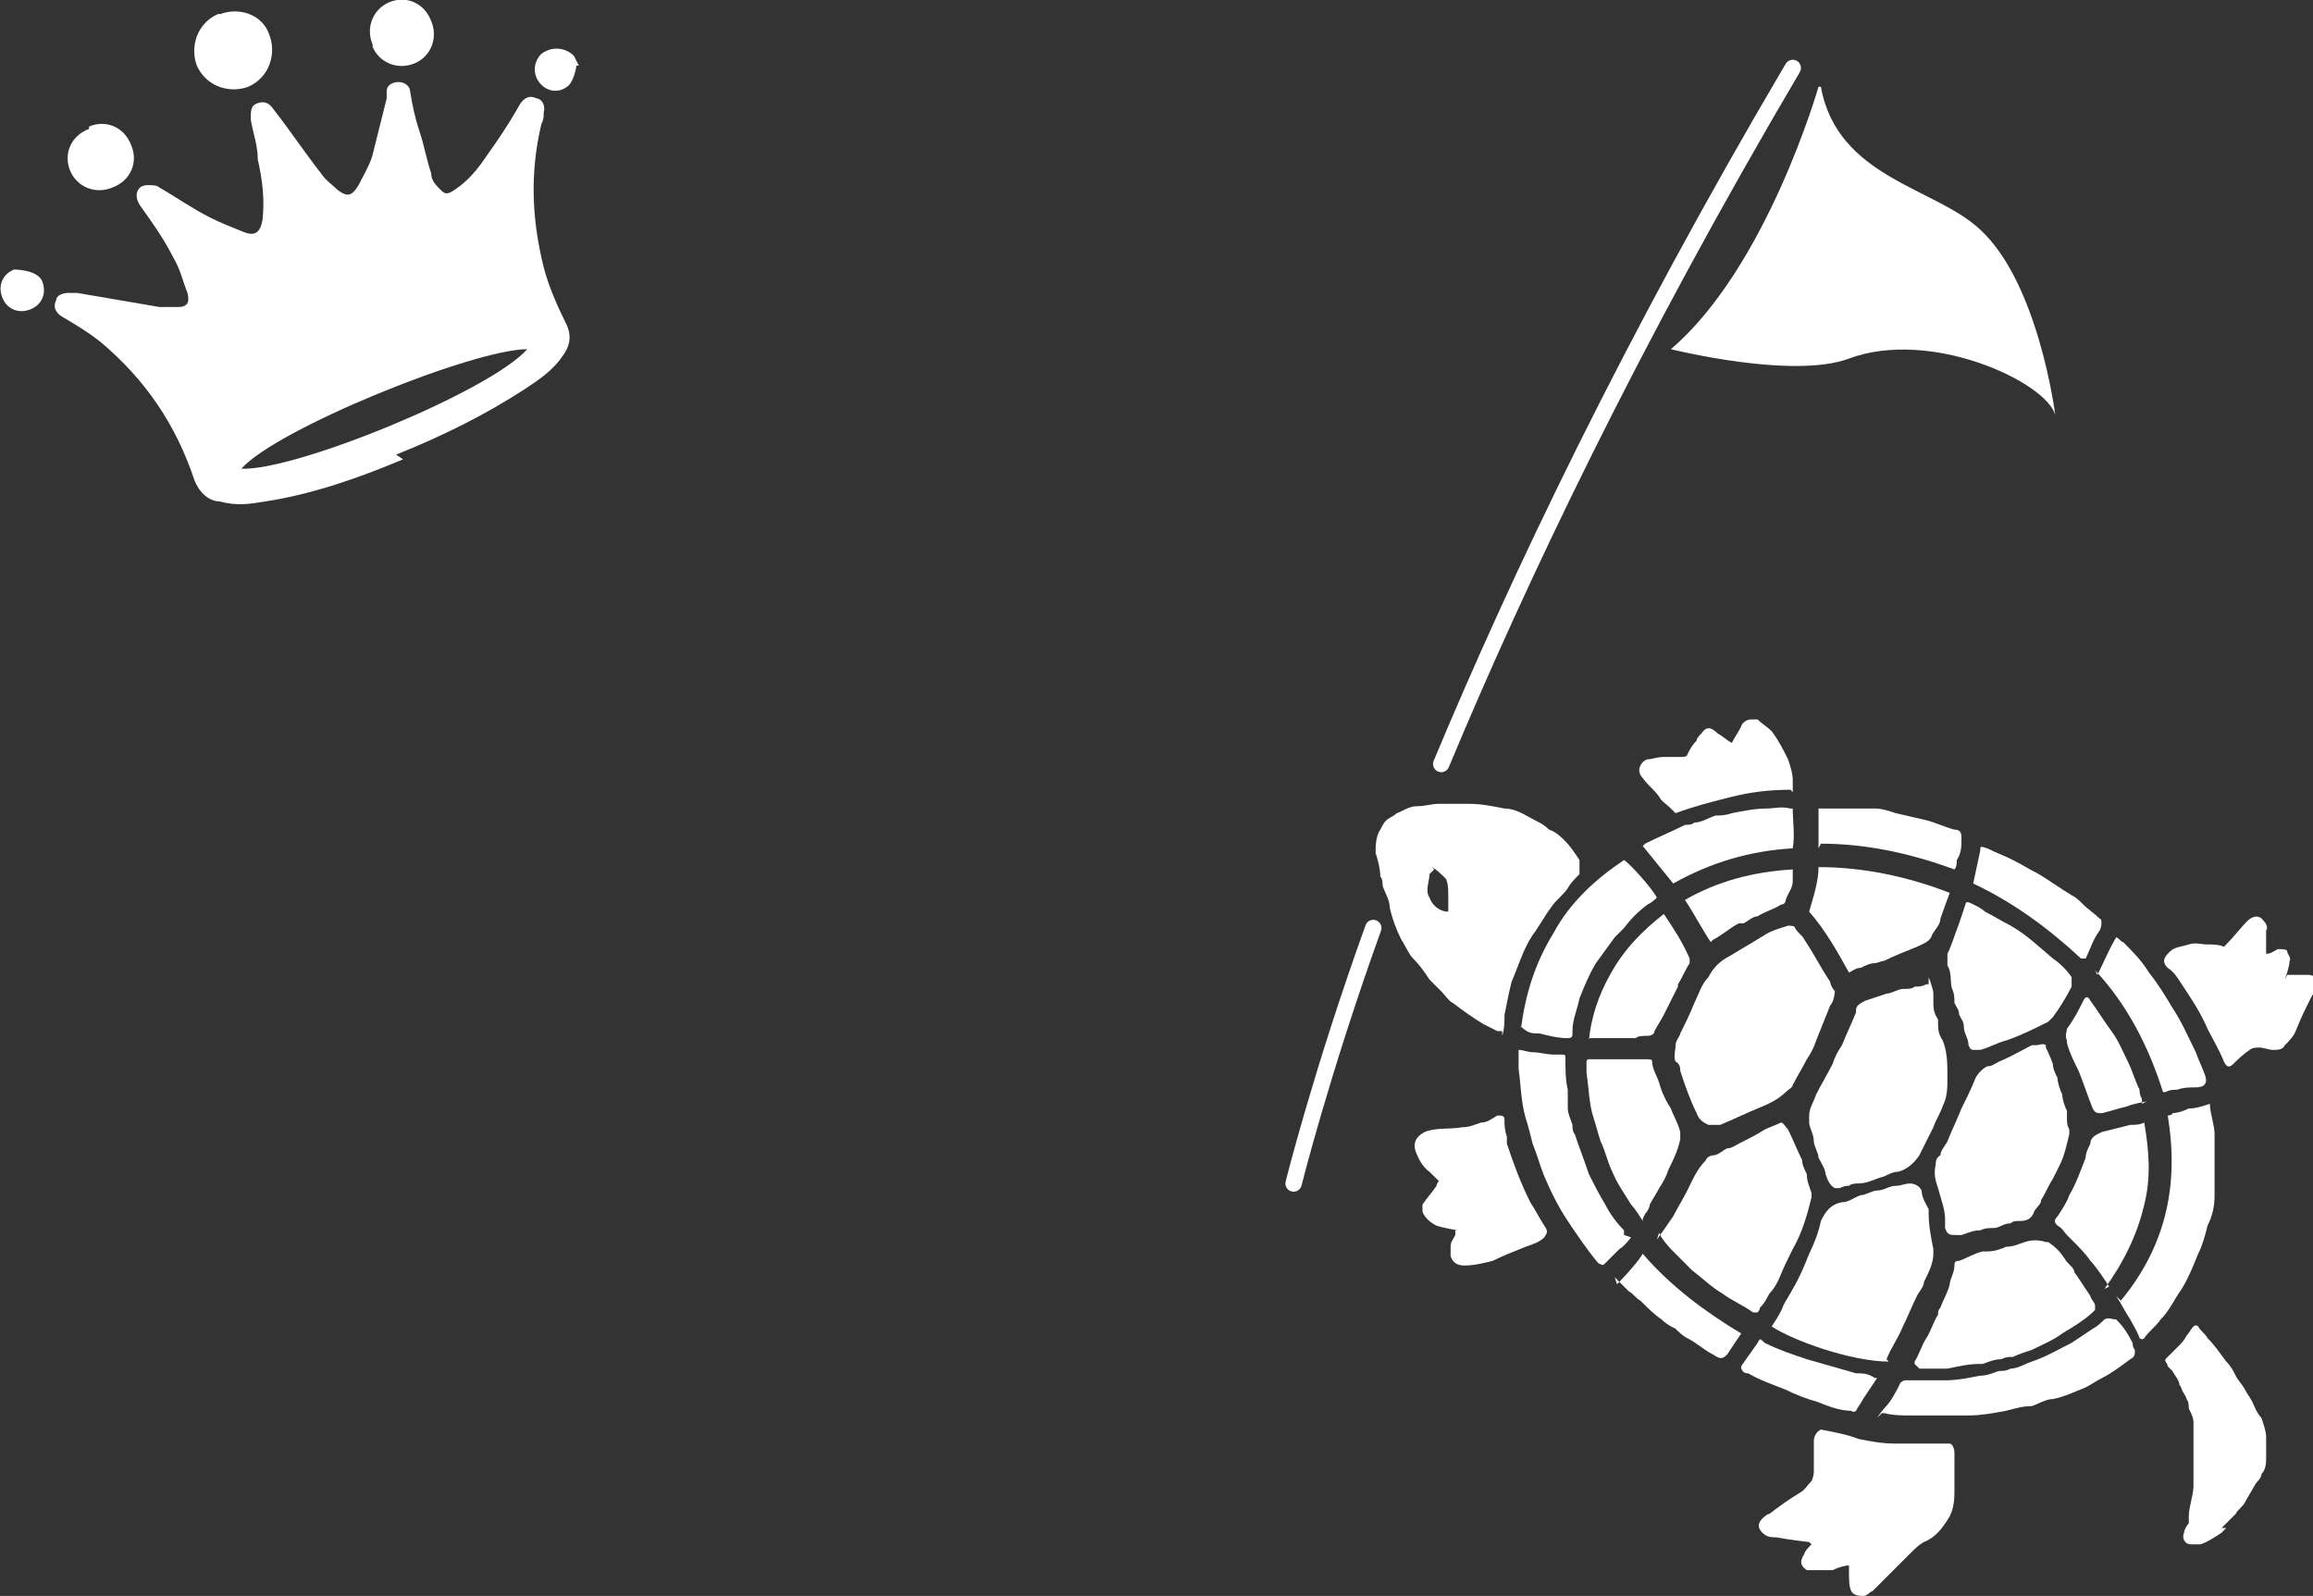 <?xml version="1.0" encoding="UTF-8"?>
<svg id="_レイヤー_2" data-name="レイヤー 2" xmlns="http://www.w3.org/2000/svg" viewBox="0 0 9.87 6.81">
  <rect x="0" y="0" width="9.87" height="6.81" fill="#333333" stroke="none"/>
  <defs>
    <style>
      .cls-1 {
        fill: #fff;
      }

      .cls-2 {
        fill: none;
        stroke: #fff;
        stroke-linecap: round;
        stroke-linejoin: round;
        stroke-width: .07px;
      }
    </style>
  </defs>
  <g id="_デザイン" data-name="デザイン">
    <g>
      <g>
        <path class="cls-1" d="m9.5,6.52s-.01.01-.02.02c-.03.02-.06.04-.09.05-.01,0-.02,0-.04,0-.03,0-.04-.03-.03-.05,0-.01.01-.03.02-.04,0,0,0-.02,0-.03,0-.04.02-.09.02-.13,0-.05,0-.1,0-.15,0-.02,0-.05,0-.07,0,0,0-.01,0-.02,0-.01,0-.02,0-.03,0-.02-.01-.04-.02-.06,0-.01,0-.03-.01-.04,0-.01-.01-.02-.02-.04,0,0,0-.01-.01-.02,0-.02-.02-.04-.03-.06,0,0-.01-.01-.02-.02,0,0,0-.01-.01-.02,0,0,0,0,0-.01.01-.01.02-.02.03-.03.01-.01.02-.02.03-.03.01-.01.02-.02.03-.04.01-.01.02-.03.03-.04,0,0,.01-.01.02,0,.01.02.03.03.04.05.03.03.05.06.08.1.02.02.03.04.04.06.01.02.03.04.04.06.01.02.02.03.03.05.01.02.02.05.04.07.01.03.02.06.02.08,0,.03,0,.06,0,.09,0,.02,0,.05-.02.07,0,.02-.02.03-.03.05-.01.02-.03.05-.04.07-.01.02-.03.03-.04.05-.02.02-.04.04-.06.06Z"/>
        <path class="cls-1" d="m6.41,4.4s-.01,0-.02,0c-.02-.01-.04-.02-.06-.03-.05-.03-.09-.06-.13-.09-.02-.01-.03-.03-.05-.05-.02-.02-.03-.03-.05-.05-.02-.03-.04-.06-.07-.09-.02-.02-.03-.05-.05-.08-.02-.04-.04-.09-.05-.14,0-.03-.02-.06-.03-.09,0-.01,0-.03-.01-.04,0-.03-.01-.07-.02-.1,0-.03,0-.07.02-.1.01-.02.02-.04.04-.05,0,0,.02-.01.03-.02.03-.01.05-.03.09-.03.03,0,.06-.01.09-.01.04,0,.08,0,.13,0,.05,0,.1.01.15.02.05,0,.09.03.13.05.02.01.04.02.06.04.03.01.05.03.07.05.02.02.04.05.06.08,0,0,0,.01,0,.02,0,.02,0,.02,0,.04-.02.02-.04.04-.05.06-.02.03-.05.05-.07.08-.03.04-.05.08-.08.12-.04.06-.06.13-.09.2-.01.04-.02.09-.03.14,0,.03,0,.06-.01.09Zm-.29-.69s-.01.01-.02.02c0,.03-.02.07,0,.1.01.03.04.06.08.06,0,0,0-.02,0-.02,0-.02,0-.03,0-.05,0-.02,0-.05-.01-.07-.02-.02-.04-.04-.06-.05Z"/>
        <path class="cls-1" d="m7.83,4.22s0,.05-.02.07c-.02.05-.04.1-.06.15-.01.03-.02.05-.04.08-.02.04-.04.07-.06.11,0,.01-.02.02-.03.03-.03.03-.07.05-.12.07-.05.02-.11.05-.16.07-.02,0-.04,0-.05,0-.02-.01-.04-.02-.05-.05-.03-.06-.05-.12-.07-.18,0-.01,0-.03-.02-.04-.01-.02,0-.05,0-.07,0-.02.02-.04.02-.05.02-.04.04-.08.06-.13.02-.04.03-.08.06-.11.02-.04.05-.07.09-.09.05-.03.1-.06.15-.09.03-.02.07-.03.1-.04.01,0,.03,0,.03.01.01.02.03.03.04.05.04.06.07.12.11.18,0,.01.01.03.02.04Z"/>
        <path class="cls-1" d="m8.23,4.17s.02.05.02.07c0,0,0,.02,0,.03,0,.03,0,.05.02.08,0,0,0,0,0,.01,0,.03,0,.05.02.08.02.05.02.1.02.16,0,.04,0,.08-.02.12-.01.03-.03.06-.04.09-.02.04-.04.08-.06.12-.02.03-.05.06-.09.07-.02,0-.04.01-.06.02-.04.01-.07.03-.11.03-.01,0-.03,0-.04.01-.01,0-.02,0-.04.01,0,0-.01,0-.02,0-.02-.01-.03-.03-.04-.06,0-.02-.02-.05-.03-.07,0-.02-.02-.05-.02-.07,0-.03-.02-.06-.02-.08,0,0,0-.02,0-.03,0-.03.02-.06.03-.09.02-.04.05-.09.07-.13.01-.03.02-.05.04-.08.02-.05.04-.09.06-.14,0,0,0,0,0-.01,0-.02.02-.03.04-.04.03-.01.06-.02.09-.03.02,0,.05-.02.07-.02.02,0,.04,0,.05-.01.02,0,.03,0,.05-.01,0,0,0,0,.01,0Z"/>
        <path class="cls-1" d="m7.72,6.58s-.09-.01-.14-.02c-.02,0-.04,0-.06-.02-.02-.02-.02-.04,0-.06,0,0,.02-.02.03-.02.04-.03.08-.06.13-.09.02-.01.03-.03.05-.05,0,0,.01-.02.01-.04,0-.03,0-.07,0-.1,0,0,0-.02,0-.03,0-.02.01-.04.03-.05.05.01.11.02.16.04.05.01.1.02.16.02.03,0,.06,0,.09,0,.02,0,.03,0,.05,0,.03,0,.06,0,.09,0,.01,0,.02.02.02.04,0,.03,0,.06,0,.09,0,.02,0,.04,0,.06,0,.04,0,.08-.02.12-.03.05-.06.09-.11.11-.02.01-.04.03-.06.05-.02.02-.04.04-.06.06-.01.01-.03.03-.04.04-.02.02-.04.04-.06.06-.01,0-.02.02-.04.02-.01,0-.04,0-.05-.02-.01-.02-.01-.05-.01-.08,0,0,0-.02,0-.03-.02,0-.05.01-.07.02-.01,0-.02,0-.03,0-.01,0-.03,0-.04,0-.01,0-.03,0-.04,0-.03-.02-.03-.04-.01-.07,0-.01.02-.03.03-.04Z"/>
        <path class="cls-1" d="m8.06,5.81c-.16,0-.41-.09-.5-.15.02-.03.04-.06.05-.09.01-.02.03-.05.04-.07.03-.05.05-.1.07-.15.02-.04.04-.09.05-.14.02-.04.04-.07.09-.08.03,0,.05-.02.08-.03.02,0,.05-.02.07-.02.03,0,.05-.02.08-.02.02,0,.04-.01.06-.01.02,0,.04.01.05.03,0,.03.02.06.03.08,0,0,0,.01,0,.02,0,.05.01.1.02.15,0,0,0,.01,0,.02,0,.04-.02.08-.04.12,0,.02-.02.04-.03.06-.02.04-.04.09-.06.13-.02.05-.05.09-.07.14Z"/>
        <path class="cls-1" d="m7.07,5.29s.05-.07.07-.1c.02-.04.04-.07.06-.11.02-.04.04-.09.08-.13,0-.01.02-.02.03-.02.02,0,.04-.02.06-.03.02,0,.03-.01.05-.02.04-.02.08-.04.11-.06.02-.01.05-.02.07-.03.01,0,.02.02.03.03.02.04.04.09.06.13,0,.02.01.04.02.06,0,.03.01.05.02.08,0,0,0,.02,0,.02-.02.08-.04.15-.08.22-.02.04-.04.08-.06.13-.01.02-.02.04-.04.06-.01.02-.02.04-.04.06,0,0,0,.01-.01.02,0,0-.01,0-.02,0-.04-.03-.09-.05-.13-.08-.05-.03-.09-.07-.13-.1-.02-.02-.04-.04-.07-.07-.02-.02-.04-.04-.06-.07,0,0,0,0-.01-.02Z"/>
        <path class="cls-1" d="m8.73,4.47s.02.04.03.07c0,.02.01.04.02.06,0,.02.01.05.02.07,0,.02.01.05.02.07,0,.01,0,.02,0,.03,0,.02,0,.03.01.05,0,0,0,.01,0,.02-.01.04-.02.09-.04.13-.01.02-.02.04-.03.06-.02.03-.03.06-.05.09,0,.02-.02.03-.03.05-.01.03-.03.04-.06.04-.02,0-.03,0-.04.01-.03,0-.05.02-.07.02-.02,0-.04,0-.06.01-.03,0-.05.01-.08.02,0,0-.01,0-.02,0-.03,0-.04,0-.05-.03,0-.01,0-.02,0-.04,0-.04-.02-.09-.03-.13-.01-.03-.02-.06-.01-.1,0-.01,0-.03.02-.04,0-.02.02-.04.03-.06.02-.05.04-.09.06-.14.02-.04.04-.08.06-.13.01-.02.03-.04.05-.05.02,0,.03-.01.05-.02.05-.02.1-.05.14-.07,0,0,.01,0,.02,0,.01,0,.03-.01.04,0Z"/>
        <path class="cls-1" d="m8.17,5.82s0-.01,0-.01c.02-.03.03-.07.05-.1.02-.03.03-.07.05-.1,0-.01,0-.02.01-.03.01-.03.03-.06.04-.1,0-.02.02-.05.02-.08,0-.01,0-.02.02-.02.03-.01.06-.03.1-.04,0,0,.01,0,.02,0,.03,0,.06-.01.08-.02.03,0,.05-.01.08-.02.03-.01.06-.01.09,0,0,0,0,0,.01,0,.03.02.05.04.07.07.01.02.03.03.04.05,0,0,0,.01.01.02.02.03.04.06.06.09,0,.01.02.03.02.04,0,0,0,.01,0,.02-.04.04-.09.07-.14.1-.04.03-.09.05-.13.07-.03.01-.06.02-.08.03-.02,0-.03,0-.05.01-.03,0-.05.01-.08.02,0,0,0,0-.01,0-.05,0-.09.01-.14.02-.03,0-.06,0-.08,0-.01,0-.02,0-.04,0Z"/>
        <path class="cls-1" d="m6.22,5.25s-.06-.01-.09-.02c-.02-.01-.05-.03-.06-.06,0-.01,0-.02,0-.03.02-.03.04-.05.06-.08,0,0,0-.01.01-.02-.01-.01-.03-.03-.04-.04-.03-.02-.05-.06-.06-.09-.01-.03,0-.06.04-.08.05-.02.11-.01.16-.02.03,0,.05-.01.08-.02.03,0,.05-.02.07-.03.02,0,.03,0,.03.02,0,.02,0,.04.01.07,0,.01,0,.02,0,.03.03.09.06.17.1.25.02.03.04.07.06.1.02.03.01.03,0,.05-.02.02-.05.03-.08.04-.05.02-.1.04-.14.06-.04.01-.08.02-.12.02-.03,0-.05-.01-.06-.04,0-.01,0-.03,0-.04,0-.02.01-.03.02-.05,0,0,0-.01,0-.02Z"/>
        <path class="cls-1" d="m9.76,4.16s.02,0,.03,0c0,0,.02,0,.03,0,0,0,.02,0,.03,0,.03,0,.04.02.03.05,0,.02-.01.03-.02.05-.02.04-.04.08-.06.13-.01.03-.03.05-.05.07-.01.02-.03.02-.05.02-.02,0-.04-.01-.06-.01-.01,0-.03,0-.04.01-.03.02-.05.04-.07.06,0,0,0,0,0,0-.02.02-.03.01-.04-.01-.02-.05-.05-.1-.07-.14-.03-.07-.07-.13-.11-.19-.02-.03-.03-.05-.06-.07-.03-.03-.01-.05.01-.07.02-.02.05-.02.08-.03,0,0,0,0,0,0,.03-.01.05,0,.08,0,.02,0,.05,0,.07.01,0,0,0,0,.01-.01.03-.03.06-.07.09-.1.02-.02.05-.03.07,0,.01.01.02.03.01.04,0,0,0,.01,0,.02,0,.01,0,.03,0,.04,0,.01,0,.02,0,.04.02,0,.03-.01.05-.02.02,0,.04,0,.04.01,0,.01.02.03.01.04,0,.02-.01.05-.02.08Z"/>
        <path class="cls-1" d="m9.05,5.55c.19-.23.25-.49.2-.79,0,0,.02,0,.02-.01.02,0,.05-.01.07-.02.03,0,.06-.01.09-.02,0,0,0,0,0,0,0,0,0,0,0,0,0,.04.02.09.02.13,0,.02,0,.04,0,.05,0,.04,0,.08,0,.12,0,.03,0,.06,0,.09,0,.05-.01.09-.03.13-.01.04-.02.08-.04.12-.02.05-.04.1-.07.15-.03.04-.05.09-.09.13-.02.03-.05.05-.07.08-.01.01-.02,0-.02,0-.01-.03-.03-.06-.04-.08-.02-.03-.04-.07-.06-.1Z"/>
        <path class="cls-1" d="m8.4,3.85s.05.02.07.04c.04.02.07.04.11.06.07.04.12.09.18.14.03.02.06.05.08.08,0,0,0,.03,0,.04-.02.04-.05.09-.08.13,0,0-.01.01-.02.02-.06.03-.12.06-.18.08-.04.01-.07.03-.11.04,0,0-.01,0-.02,0-.02,0-.02,0-.03-.02,0-.03-.02-.05-.02-.08,0-.02-.01-.03-.02-.05,0-.02-.01-.03-.02-.05,0-.02,0-.04-.01-.06-.01-.03,0-.07-.02-.1,0-.02,0-.04,0-.05.02-.04.03-.08.05-.13.01-.03.02-.06.03-.09Z"/>
        <path class="cls-1" d="m8.01,6.05s.02-.03.03-.04c.03-.03.05-.07.07-.11,0,0,.01-.01.02-.01.02,0,.04,0,.07,0,.03,0,.05,0,.08,0,0,0,.01,0,.02,0,.05,0,.1-.01.15-.02.03,0,.05-.01.08-.02.02,0,.03,0,.05-.01.03,0,.06-.02.09-.03.06-.02.11-.05.17-.08.03-.02.06-.04.09-.06.02-.01.04-.03.05-.04.02-.01.03,0,.05,0,.03.03.05.06.07.1,0,0,0,.02.01.03,0,.02,0,.03-.02.04-.04.03-.08.06-.12.08-.02.01-.05.03-.07.04-.05.02-.09.04-.14.05-.03,0-.06.02-.09.03-.04,0-.07.01-.11.02-.05.01-.11.02-.16.02-.03,0-.07,0-.1,0-.02,0-.04,0-.07,0-.02,0-.05,0-.07,0-.04,0-.08,0-.12-.01,0,0,0,0-.01,0Z"/>
        <path class="cls-1" d="m8.32,3.81s-.03.08-.04.11c0,.03-.03.05-.04.08-.01.02-.04.03-.06.04-.05.02-.1.04-.14.06-.01,0-.03.01-.04.01-.02,0-.04.01-.06.02-.02,0-.03.01-.05.02-.05-.09-.1-.18-.17-.26.02-.07.04-.13.04-.19.19,0,.38.04.56.11Z"/>
        <path class="cls-1" d="m6.49,4.39c.02-.15.06-.28.14-.41.07-.13.18-.23.3-.31.02.01.12.12.14.16-.01.01-.02.02-.04.03-.04.03-.07.06-.1.1-.01.01-.03.03-.04.04-.03.04-.05.07-.08.11-.03.05-.05.1-.07.15-.01.05-.03.09-.03.14,0,0,0,0,0,.01,0,.01,0,.02-.02.02-.04,0-.08-.01-.12-.02-.03,0-.05,0-.08-.03Z"/>
        <path class="cls-1" d="m7.01,5.21s-.03-.05-.05-.07c-.03-.05-.06-.09-.08-.14-.02-.04-.03-.09-.05-.13-.01-.03-.02-.07-.03-.1-.02-.06-.02-.13-.03-.19,0-.02,0-.03,0-.05,0,0,0-.01.01-.01,0,0,0,0,0,0,.03,0,.05,0,.08,0,.02,0,.03,0,.05,0,.03,0,.05,0,.08,0,.01,0,.02,0,.04,0,.01,0,.02,0,.02.01,0,.03.02.06.03.09.01.04.03.08.05.11.01.03.03.06.04.1,0,0,0,.02,0,.03-.01.05-.03.09-.05.13-.01.03-.02.05-.04.08-.01.02-.03.05-.04.07,0,.01-.01.03-.02.04,0,0,0,0-.01.02Z"/>
        <path class="cls-1" d="m6.96,5.28s-.03.04-.05.05c-.02.02-.04.04-.06.06-.01.01-.01.01-.03,0-.05-.06-.09-.12-.13-.18-.04-.06-.07-.12-.1-.19-.02-.05-.03-.09-.05-.14-.01-.04-.02-.08-.03-.11-.02-.07-.02-.14-.03-.21,0-.02,0-.04,0-.06,0,0,0,0,0-.02.02,0,.04.01.06.01.03,0,.06.01.09.01.01,0,.02,0,.03,0,.02,0,.02,0,.02.02,0,0,0,0,0,0,0,.04,0,.09.01.13,0,.03,0,.05,0,.08,0,.02.01.04.02.07,0,.01,0,.03.01.04.02.06.04.11.06.17.02.04.04.08.07.13.02.04.05.08.08.11,0,0,0,0,0,.02Z"/>
        <path class="cls-1" d="m9,5.49s-.05-.08-.08-.11c-.02-.03-.05-.06-.08-.09,0,0-.01-.01-.02-.02-.01-.01-.02-.03-.04-.04-.01-.01-.02-.02,0-.04.02-.03.04-.06.05-.09.03-.05.05-.11.07-.16,0-.02.01-.04.02-.06,0-.03.03-.04.05-.05.04-.01.08-.02.12-.03.02,0,.04,0,.06-.01.02.12.03.23,0,.35-.03.13-.09.25-.17.36Z"/>
        <path class="cls-1" d="m7.64,3.37c-.09,0-.17.01-.25.03-.08.02-.16.04-.24.07,0,0-.01-.01-.02-.02-.02-.02-.04-.03-.05-.05-.02-.03-.05-.05-.07-.08-.03-.03-.01-.07.02-.08.02,0,.04-.01.07-.01.02,0,.04,0,.07,0,.01,0,.03,0,.03-.01.01-.02.02-.04.04-.06,0-.01.01-.02.02-.03.02-.03.04-.03.07,0,.02.01.04.03.06.04.01-.02.03-.05.04-.07,0-.01.02-.03.04-.03.01,0,.02,0,.03,0,.02.02.04.03.06.05,0,0,0,0,0,0,.03.04.05.08.07.12.01.03.02.06.02.09,0,.02,0,.03,0,.05Z"/>
        <path class="cls-1" d="m6.78,4.44c.01-.1.04-.19.09-.28.06-.11.14-.19.23-.26,0,0,0,0,0,0,.04.06.08.12.11.19,0,0,0,.02,0,.02-.02.03-.03.06-.05.09,0,0,0,0,0,.01-.02.04-.04.08-.06.12-.01.02-.03.05-.04.07,0,.01-.01.02-.03.02-.02,0-.04,0-.05.01-.02,0-.04,0-.06,0-.02,0-.04,0-.05,0-.02,0-.04,0-.06,0,0,0-.02,0-.03,0Z"/>
        <path class="cls-1" d="m8.95,4.16c.03-.06.05-.11.08-.16.01,0,.02.02.03.02.04.04.08.08.11.13.04.05.07.1.1.15.04.06.07.13.1.19.01.03.03.07.04.1.01.03,0,.05-.04.05-.03,0-.05,0-.08.01-.02,0-.03,0-.05.01,0,0,0,0-.01,0-.06-.19-.15-.37-.29-.52Z"/>
        <path class="cls-1" d="m7.65,3.45c0,.06.01.11,0,.17-.18.01-.35.06-.51.15-.04-.05-.09-.11-.13-.16,0,0,0,0,.01-.01.06-.03.11-.05.17-.08.01,0,.03,0,.04-.01.03,0,.06-.02.09-.03.02,0,.04,0,.07-.01.05-.01.1-.02.15-.02.03,0,.06-.01.1,0Z"/>
        <path class="cls-1" d="m7.76,3.62c0-.06,0-.12,0-.17.02,0,.05,0,.07,0,.03,0,.06,0,.1,0,.02,0,.04,0,.07,0,.03,0,.06.01.09.02.04.01.09.02.13.03.04.01.08.03.12.04.03,0,.03.02.03.04,0,.03,0,.06-.02.09,0,.01,0,.03-.01.04-.19-.07-.38-.11-.57-.11Z"/>
        <path class="cls-1" d="m9.16,4.7s-.06.01-.08.02c-.04.01-.07.02-.11.03-.02,0-.03,0-.04-.02-.02-.05-.04-.11-.06-.16-.02-.04-.04-.08-.05-.12,0,0,0,0,0-.01-.01-.02,0-.04,0-.05.03-.04.05-.08.07-.12,0,0,0,0,0,0,.01-.02.02-.02.03,0,.03.04.06.09.09.13.03.04.05.09.07.13.02.04.03.08.05.12,0,.01,0,.02.01.04,0,0,0,.01,0,.02Z"/>
        <path class="cls-1" d="m8.88,4.09c-.14-.13-.29-.24-.46-.32.01-.05.02-.09.03-.14,0-.02,0-.02.03-.01.04.02.07.03.11.05.04.02.07.04.11.06.05.03.09.06.14.09.02.01.03.02.05.04.02.02.05.04.07.06.01,0,.01.03,0,.05-.03.04-.04.08-.06.12,0,0,0,0,0,0Z"/>
        <path class="cls-1" d="m6.9,5.48s.08-.08.11-.13c.12.14.27.25.42.34,0,0,0,0,0,0-.02.03-.04.06-.06.09,0,0,0,0,0,0-.02.02-.03.02-.06,0-.04-.02-.07-.05-.11-.07-.02-.01-.04-.03-.05-.04-.02-.01-.04-.02-.06-.04-.03-.02-.06-.05-.09-.08-.02-.01-.03-.03-.05-.04-.02-.02-.04-.04-.06-.06Z"/>
        <path class="cls-1" d="m8.01,5.88s-.04.06-.06.09c-.01.02-.02.03-.03.05,0,0-.01.01-.02,0-.05,0-.1-.02-.15-.04-.04-.01-.09-.03-.13-.05-.05-.02-.11-.04-.16-.07-.01,0-.02,0-.03-.02,0,0,0,0,0-.01.02-.03.05-.07.07-.1.01-.02.01-.02.03,0,.06.03.12.05.18.07.07.02.14.04.21.06.03,0,.05,0,.08.02Z"/>
        <path class="cls-1" d="m7.3,4.02c-.04-.06-.07-.12-.11-.18.14-.08.29-.12.46-.13,0,.02,0,.04,0,.05,0,.03-.02.05-.03.08,0,0,0,.02-.02.02-.03.02-.07.03-.1.05-.02,0-.04.02-.06.03,0,0-.01,0-.02,0-.04.02-.07.05-.11.07Z"/>
      </g>
      <path class="cls-2" d="m6.15,3.26c.33-.79.81-1.8,1.5-2.97"/>
      <path class="cls-2" d="m5.52,5.05s.12-.48.34-1.09"/>
      <path class="cls-1" d="m7.76.37s-.22.77-.63,1.12c0,0,.52.13.76.04.35-.13.84.1.88.24,0,0-.07-.56-.32-.79-.19-.18-.61-.22-.68-.61Z"/>
    </g>
    <g id="JOLZhi">
      <g>
        <path class="cls-1" d="m2.46.28s-.01.07-.04.09c-.04.03-.09.02-.12-.02-.03-.04-.02-.09.01-.12.04-.03.09-.03.13,0,0,0,0,0,.01.01l.02.04Z"/>
        <path class="cls-1" d="m1.72,1.96c-.19.08-.39.15-.59.18-.06.01-.12.02-.19,0-.05,0-.09-.04-.11-.09-.08-.24-.21-.43-.4-.59-.05-.04-.1-.07-.15-.1,0,0-.02-.01-.03-.02-.02-.02-.02-.04-.01-.06,0-.02.03-.03.05-.03.01,0,.03,0,.04,0,.12.02.23.04.35.06.03,0,.05,0,.08,0,.04,0,.05-.02.04-.06-.02-.05-.03-.1-.06-.15-.04-.08-.09-.15-.14-.22-.03-.04-.02-.09.03-.09.02,0,.04,0,.05.01.07.04.14.09.22.13.04.02.09.04.14.06.05.02.07,0,.08-.05.01-.09,0-.17-.02-.26,0-.06-.02-.11-.03-.17,0-.04,0-.06.03-.07.03-.01.05,0,.07.03.07.09.13.18.2.27.02.03.05.05.07.07.04.03.06.03.09-.02.02-.04.05-.09.06-.13.02-.08.04-.16.06-.24,0,0,0-.02,0-.03,0-.03.03-.04.05-.04.03,0,.05.02.05.04.01.06.02.11.04.17.02.06.03.12.05.18,0,.03.02.05.04.07.02.02.03.02.06,0,.06-.04.1-.09.14-.15.05-.07.09-.13.13-.2,0,0,.01-.02.02-.03.02-.02.04-.02.06-.01.02,0,.04.03.03.06,0,.02,0,.03-.01.05-.05.21-.04.41.01.61.02.08.06.17.1.25.02.05.01.09-.02.13-.04.06-.1.1-.16.14-.17.11-.35.2-.55.28Zm-.69.04c.23.01,1.06-.33,1.22-.51-.23,0-1.07.34-1.22.51Z"/>
        <path class="cls-1" d="m.94.06c.08-.03.18,0,.21.09.03.08,0,.18-.09.22-.08.03-.18,0-.22-.09-.03-.08,0-.18.09-.22Z"/>
        <path class="cls-1" d="m1.59.19c-.03-.07,0-.15.07-.18.07-.03.15,0,.18.08.03.07,0,.15-.07.18-.07.03-.15,0-.18-.07Z"/>
        <path class="cls-1" d="m.38.54c.07-.03.15,0,.18.08.03.07,0,.15-.08.18-.07.03-.15,0-.18-.07-.03-.07,0-.15.08-.18Z"/>
        <path class="cls-1" d="m.06,1.15s.1,0,.12.05c.02.05,0,.1-.05.12-.05.02-.1,0-.12-.05-.02-.05,0-.1.05-.12Z"/>
      </g>
    </g>
  </g>
</svg>